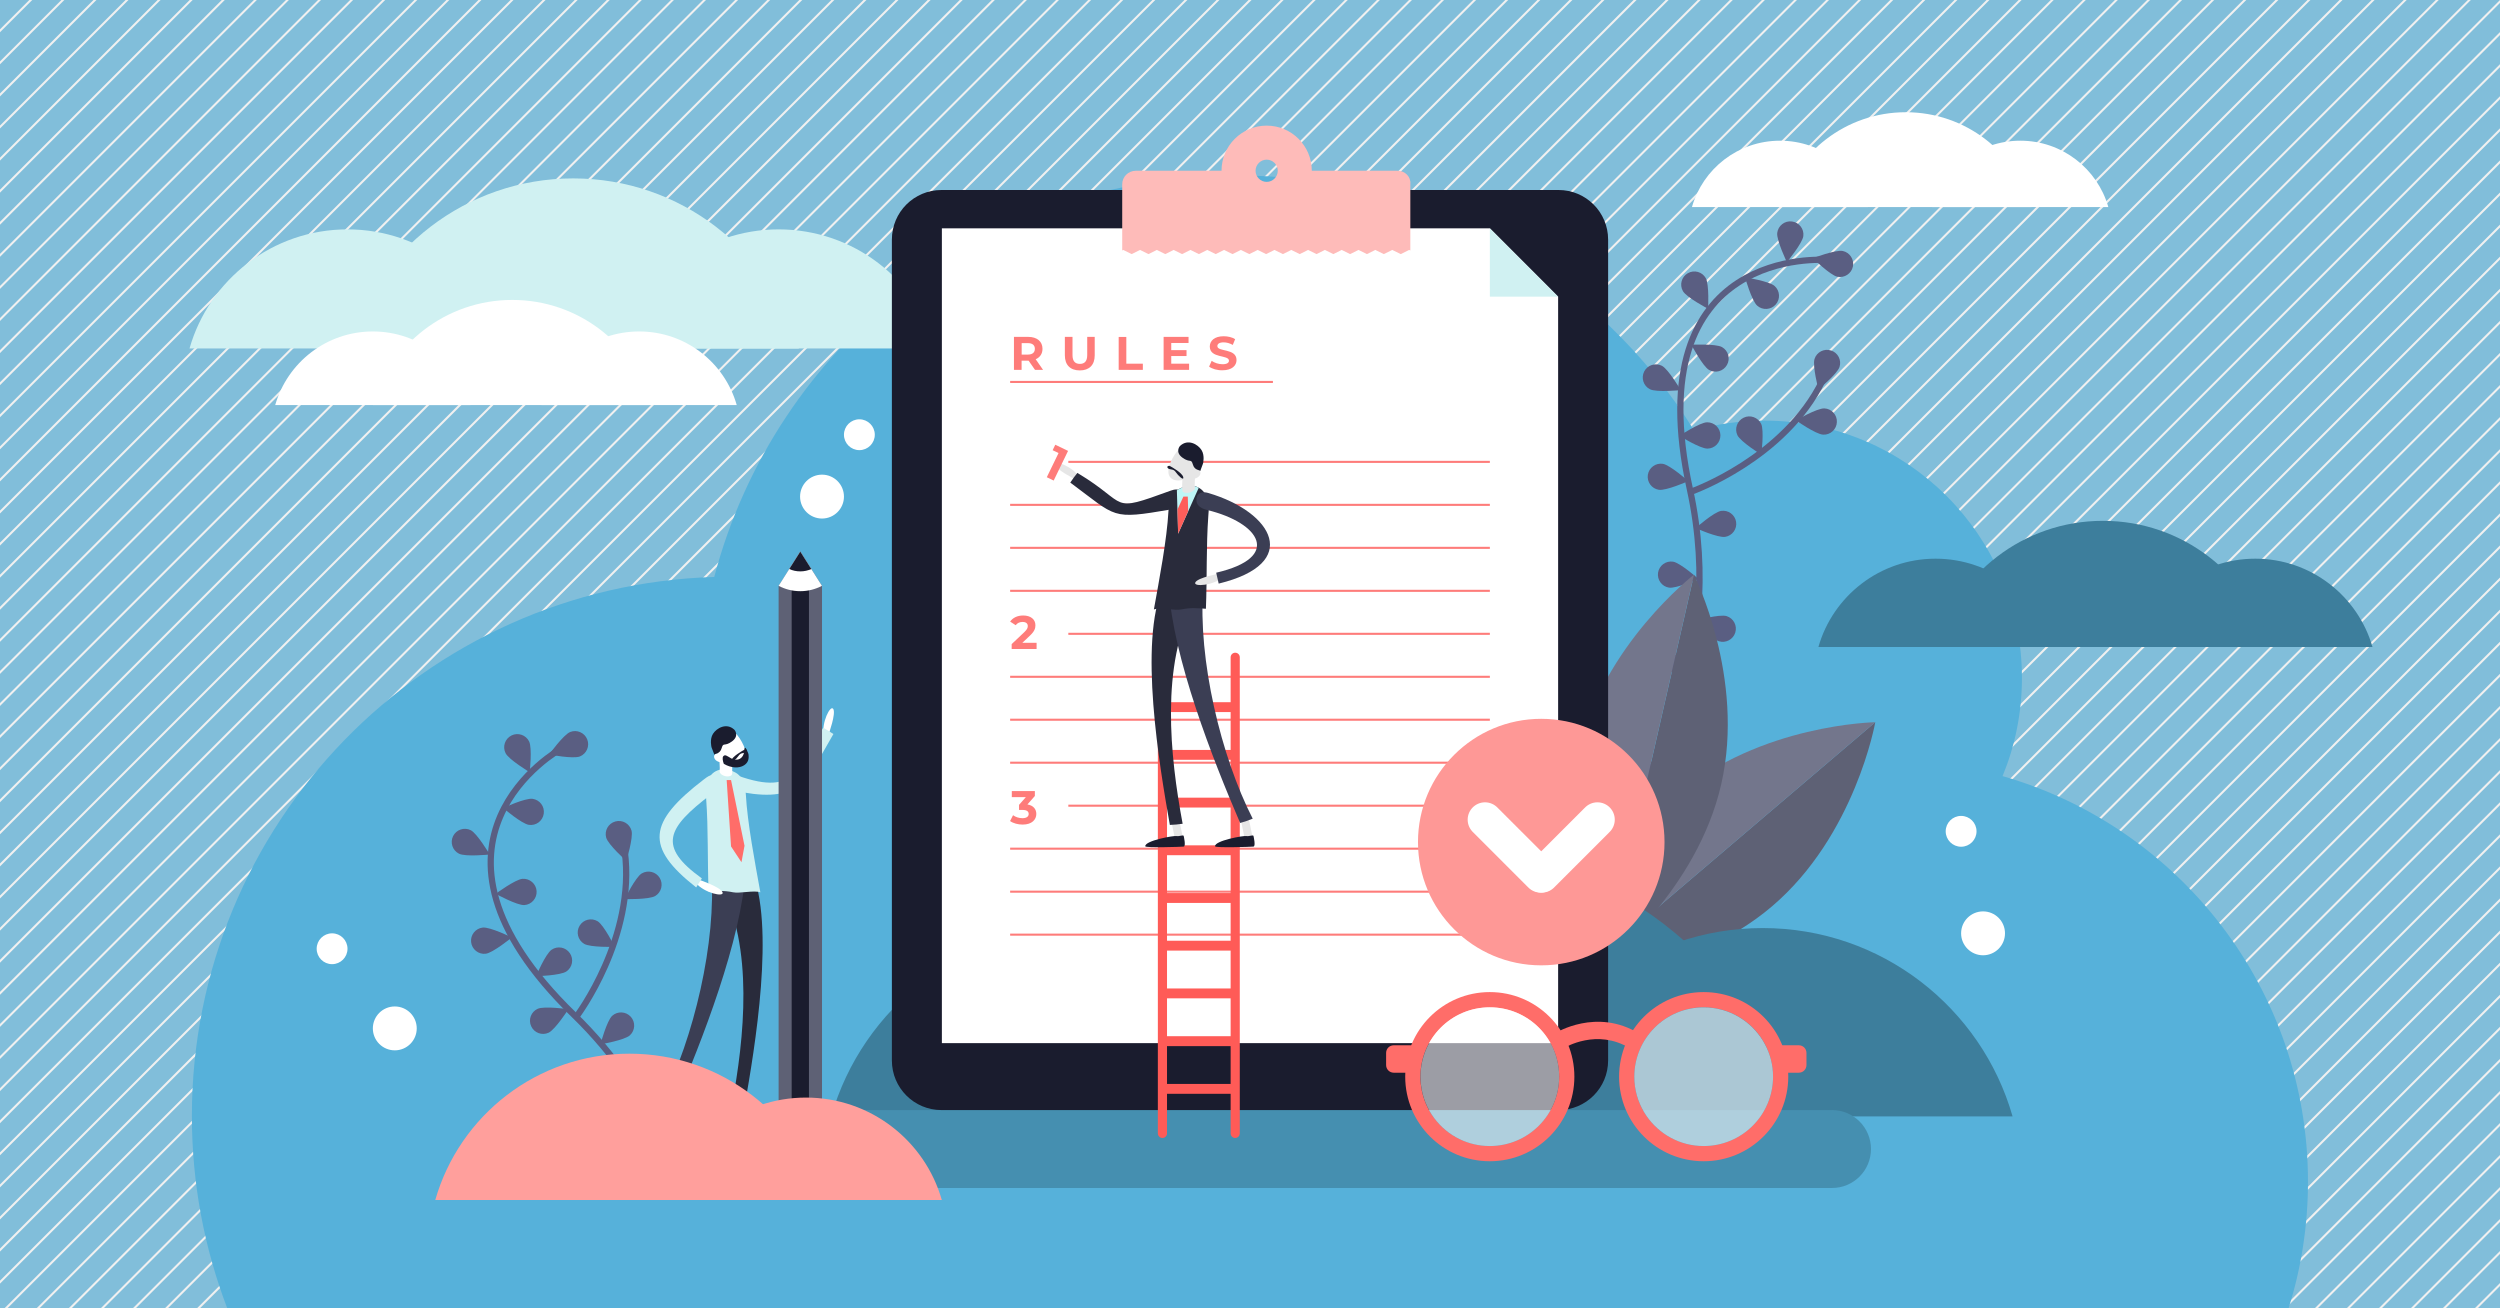 <?xml version="1.0" encoding="utf-8"?>
<!-- Generator: Adobe Illustrator 26.0.3, SVG Export Plug-In . SVG Version: 6.00 Build 0)  -->
<svg version="1.1" id="Layer_1" xmlns="http://www.w3.org/2000/svg" xmlns:xlink="http://www.w3.org/1999/xlink" x="0px" y="0px"
	 viewBox="0 0 3600 1884" style="enable-background:new 0 0 3600 1884;" xml:space="preserve">
<style type="text/css">
	.st0{fill:#81BEDA;}
	.st1{clip-path:url(#SVGID_00000106842768239546401990000008233798558899461547_);}
	.st2{fill:none;stroke:#F0F0F0;stroke-width:3;stroke-miterlimit:10;}
	.st3{fill:#56B1DA;}
	.st4{fill:none;stroke:#5A5E82;stroke-width:9;stroke-miterlimit:10;}
	.st5{fill:#5A5E82;}
	.st6{fill:#3D7E9C;}
	.st7{fill:#5E6175;}
	.st8{fill:#73768C;}
	.st9{fill:#458FB0;}
	.st10{fill:#FFFFFF;}
	.st11{fill:#1A1C2E;}
	.st12{fill:#292B3B;}
	.st13{fill:#3B3E54;}
	.st14{fill:#D0F1F2;}
	.st15{fill:#FF6D69;}
	.st16{fill:#FE7C7A;}
	.st17{fill:none;stroke:#FE7C7A;stroke-width:3;stroke-miterlimit:10;}
	.st18{fill:#FEBBB9;}
	.st19{fill:#FE9896;}
	.st20{fill:none;stroke:#FFFFFF;stroke-width:49.939;stroke-linecap:round;stroke-linejoin:round;stroke-miterlimit:10;}
	.st21{fill:#FF5B57;}
	.st22{fill:#E6E6E6;}
	.st23{fill:#BEF6F7;}
	.st24{fill:#FE5E5A;}
	.st25{fill:#FF9F9C;}
	.st26{opacity:0.57;fill:#FFFFFF;}
</style>
<g>
	<rect x="0" class="st0" width="3600" height="1884"/>
	<g>
		<defs>
			<rect id="SVGID_1_" width="3600" height="1884"/>
		</defs>
		<clipPath id="SVGID_00000178917847976028219900000003242217926905072515_">
			<use xlink:href="#SVGID_1_"  style="overflow:visible;"/>
		</clipPath>
		<g style="clip-path:url(#SVGID_00000178917847976028219900000003242217926905072515_);">
			<line class="st2" x1="1973.9" y1="-1929.6" x2="-1000.3" y2="1044.6"/>
			<line class="st2" x1="1997" y1="-1906.5" x2="-977.2" y2="1067.7"/>
			<line class="st2" x1="2020.1" y1="-1883.4" x2="-954.1" y2="1090.8"/>
			<line class="st2" x1="2043.2" y1="-1860.3" x2="-931" y2="1113.9"/>
			<line class="st2" x1="2066.3" y1="-1837.2" x2="-907.9" y2="1137"/>
			<line class="st2" x1="2089.4" y1="-1814.1" x2="-884.8" y2="1160.1"/>
			<line class="st2" x1="2112.5" y1="-1791" x2="-861.7" y2="1183.2"/>
			<line class="st2" x1="2135.6" y1="-1767.9" x2="-838.6" y2="1206.3"/>
			<line class="st2" x1="2158.7" y1="-1744.8" x2="-815.5" y2="1229.4"/>
			<line class="st2" x1="2181.8" y1="-1721.7" x2="-792.4" y2="1252.5"/>
			<line class="st2" x1="2204.9" y1="-1698.6" x2="-769.3" y2="1275.6"/>
			<line class="st2" x1="2228" y1="-1675.5" x2="-746.2" y2="1298.7"/>
			<line class="st2" x1="2251.1" y1="-1652.4" x2="-723.1" y2="1321.8"/>
			<line class="st2" x1="2274.2" y1="-1629.3" x2="-700" y2="1344.9"/>
			<line class="st2" x1="2297.3" y1="-1606.2" x2="-676.9" y2="1368"/>
			<line class="st2" x1="2320.4" y1="-1583.1" x2="-653.8" y2="1391.1"/>
			<line class="st2" x1="2343.5" y1="-1560" x2="-630.7" y2="1414.2"/>
			<line class="st2" x1="2366.6" y1="-1536.9" x2="-607.6" y2="1437.3"/>
			<line class="st2" x1="2389.7" y1="-1513.8" x2="-584.5" y2="1460.4"/>
			<line class="st2" x1="2412.8" y1="-1490.7" x2="-561.4" y2="1483.5"/>
			<line class="st2" x1="2435.9" y1="-1467.6" x2="-538.3" y2="1506.6"/>
			<line class="st2" x1="2459" y1="-1444.5" x2="-515.2" y2="1529.7"/>
			<line class="st2" x1="2482.1" y1="-1421.4" x2="-492.1" y2="1552.8"/>
			<line class="st2" x1="2505.2" y1="-1398.3" x2="-469" y2="1575.9"/>
			<line class="st2" x1="2528.3" y1="-1375.2" x2="-445.9" y2="1599"/>
			<line class="st2" x1="2551.4" y1="-1352.1" x2="-422.8" y2="1622.1"/>
			<line class="st2" x1="2574.5" y1="-1329" x2="-399.7" y2="1645.2"/>
			<line class="st2" x1="2597.6" y1="-1305.9" x2="-376.6" y2="1668.3"/>
			<line class="st2" x1="2620.7" y1="-1282.8" x2="-353.4" y2="1691.4"/>
			<line class="st2" x1="2643.8" y1="-1259.6" x2="-330.3" y2="1714.5"/>
			<line class="st2" x1="2666.9" y1="-1236.5" x2="-307.2" y2="1737.6"/>
			<line class="st2" x1="2690" y1="-1213.4" x2="-284.1" y2="1760.7"/>
			<line class="st2" x1="2713.1" y1="-1190.3" x2="-261" y2="1783.8"/>
			<line class="st2" x1="2736.3" y1="-1167.2" x2="-237.9" y2="1807"/>
			<line class="st2" x1="2759.4" y1="-1144.1" x2="-214.8" y2="1830.1"/>
			<line class="st2" x1="2782.5" y1="-1121" x2="-191.7" y2="1853.2"/>
			<line class="st2" x1="2805.6" y1="-1097.9" x2="-168.6" y2="1876.3"/>
			<line class="st2" x1="2828.7" y1="-1074.8" x2="-145.5" y2="1899.4"/>
			<line class="st2" x1="2851.8" y1="-1051.7" x2="-122.4" y2="1922.5"/>
			<line class="st2" x1="2874.9" y1="-1028.6" x2="-99.3" y2="1945.6"/>
			<line class="st2" x1="2898" y1="-1005.5" x2="-76.2" y2="1968.7"/>
			<line class="st2" x1="2921.1" y1="-982.4" x2="-53.1" y2="1991.8"/>
			<line class="st2" x1="2944.2" y1="-959.3" x2="-30" y2="2014.9"/>
			<line class="st2" x1="2967.3" y1="-936.2" x2="-6.9" y2="2038"/>
			<line class="st2" x1="2990.4" y1="-913.1" x2="16.2" y2="2061.1"/>
			<line class="st2" x1="3013.5" y1="-890" x2="39.3" y2="2084.2"/>
			<line class="st2" x1="3036.6" y1="-866.9" x2="62.4" y2="2107.3"/>
			<line class="st2" x1="3059.7" y1="-843.8" x2="85.5" y2="2130.4"/>
			<line class="st2" x1="3082.8" y1="-820.7" x2="108.6" y2="2153.5"/>
			<line class="st2" x1="3105.9" y1="-797.6" x2="131.7" y2="2176.6"/>
			<line class="st2" x1="3129" y1="-774.5" x2="154.8" y2="2199.7"/>
			<line class="st2" x1="3152.1" y1="-751.4" x2="177.9" y2="2222.8"/>
			<line class="st2" x1="3175.2" y1="-728.3" x2="201" y2="2245.9"/>
			<line class="st2" x1="3198.3" y1="-705.2" x2="224.1" y2="2269"/>
			<line class="st2" x1="3221.4" y1="-682.1" x2="247.2" y2="2292.1"/>
			<line class="st2" x1="3244.5" y1="-659" x2="270.3" y2="2315.2"/>
			<line class="st2" x1="3267.6" y1="-635.9" x2="293.4" y2="2338.3"/>
			<line class="st2" x1="3290.7" y1="-612.8" x2="316.5" y2="2361.4"/>
			<line class="st2" x1="3313.8" y1="-589.7" x2="339.6" y2="2384.5"/>
			<line class="st2" x1="3336.9" y1="-566.6" x2="362.7" y2="2407.6"/>
			<line class="st2" x1="3360" y1="-543.5" x2="385.8" y2="2430.7"/>
			<line class="st2" x1="3383.1" y1="-520.4" x2="408.9" y2="2453.8"/>
			<line class="st2" x1="3406.2" y1="-497.2" x2="432.1" y2="2476.9"/>
			<line class="st2" x1="3429.3" y1="-474.1" x2="455.2" y2="2500"/>
			<line class="st2" x1="3452.4" y1="-451" x2="478.3" y2="2523.1"/>
			<line class="st2" x1="3475.5" y1="-427.9" x2="501.4" y2="2546.2"/>
			<line class="st2" x1="3498.7" y1="-404.8" x2="524.5" y2="2569.4"/>
			<line class="st2" x1="3521.8" y1="-381.7" x2="547.6" y2="2592.5"/>
			<line class="st2" x1="3544.9" y1="-358.6" x2="570.7" y2="2615.6"/>
			<line class="st2" x1="3568" y1="-335.5" x2="593.8" y2="2638.7"/>
			<line class="st2" x1="3591.1" y1="-312.4" x2="616.9" y2="2661.8"/>
			<line class="st2" x1="3614.2" y1="-289.3" x2="640" y2="2684.9"/>
			<line class="st2" x1="3637.3" y1="-266.2" x2="663.1" y2="2708"/>
			<line class="st2" x1="3660.4" y1="-243.1" x2="686.2" y2="2731.1"/>
			<line class="st2" x1="3683.5" y1="-220" x2="709.3" y2="2754.2"/>
			<line class="st2" x1="3706.6" y1="-196.9" x2="732.4" y2="2777.3"/>
			<line class="st2" x1="3729.7" y1="-173.8" x2="755.5" y2="2800.4"/>
			<line class="st2" x1="3752.8" y1="-150.7" x2="778.6" y2="2823.5"/>
			<line class="st2" x1="3775.9" y1="-127.6" x2="801.7" y2="2846.6"/>
			<line class="st2" x1="3799" y1="-104.5" x2="824.8" y2="2869.7"/>
			<line class="st2" x1="3822.1" y1="-81.4" x2="847.9" y2="2892.8"/>
			<line class="st2" x1="3845.2" y1="-58.3" x2="871" y2="2915.9"/>
			<line class="st2" x1="3868.3" y1="-35.2" x2="894.1" y2="2939"/>
			<line class="st2" x1="3891.4" y1="-12.1" x2="917.2" y2="2962.1"/>
			<line class="st2" x1="3914.5" y1="11" x2="940.3" y2="2985.2"/>
			<line class="st2" x1="3937.6" y1="34.1" x2="963.4" y2="3008.3"/>
			<line class="st2" x1="3960.7" y1="57.2" x2="986.5" y2="3031.4"/>
			<line class="st2" x1="3983.8" y1="80.3" x2="1009.6" y2="3054.5"/>
			<line class="st2" x1="4006.9" y1="103.4" x2="1032.7" y2="3077.6"/>
			<line class="st2" x1="4030" y1="126.5" x2="1055.8" y2="3100.7"/>
			<line class="st2" x1="4053.1" y1="149.6" x2="1078.9" y2="3123.8"/>
			<line class="st2" x1="4076.2" y1="172.7" x2="1102" y2="3146.9"/>
			<line class="st2" x1="4099.3" y1="195.8" x2="1125.1" y2="3170"/>
			<line class="st2" x1="4122.4" y1="218.9" x2="1148.2" y2="3193.1"/>
			<line class="st2" x1="4145.5" y1="242" x2="1171.3" y2="3216.2"/>
			<line class="st2" x1="4168.6" y1="265.1" x2="1194.5" y2="3239.3"/>
			<line class="st2" x1="4191.7" y1="288.3" x2="1217.6" y2="3262.4"/>
			<line class="st2" x1="4214.8" y1="311.4" x2="1240.7" y2="3285.5"/>
			<line class="st2" x1="4237.9" y1="334.5" x2="1263.8" y2="3308.6"/>
			<line class="st2" x1="4261.1" y1="357.6" x2="1286.9" y2="3331.7"/>
			<line class="st2" x1="4284.2" y1="380.7" x2="1310" y2="3354.9"/>
			<line class="st2" x1="4307.3" y1="403.8" x2="1333.1" y2="3378"/>
			<line class="st2" x1="4330.4" y1="426.9" x2="1356.2" y2="3401.1"/>
			<line class="st2" x1="4353.5" y1="450" x2="1379.3" y2="3424.2"/>
			<line class="st2" x1="4376.6" y1="473.1" x2="1402.4" y2="3447.3"/>
			<line class="st2" x1="4399.7" y1="496.2" x2="1425.5" y2="3470.4"/>
			<line class="st2" x1="4422.8" y1="519.3" x2="1448.6" y2="3493.5"/>
			<line class="st2" x1="4445.9" y1="542.4" x2="1471.7" y2="3516.6"/>
			<line class="st2" x1="4469" y1="565.5" x2="1494.8" y2="3539.7"/>
			<line class="st2" x1="4492.1" y1="588.6" x2="1517.9" y2="3562.8"/>
			<line class="st2" x1="4515.2" y1="611.7" x2="1541" y2="3585.9"/>
			<line class="st2" x1="4538.3" y1="634.8" x2="1564.1" y2="3609"/>
			<line class="st2" x1="4561.4" y1="657.9" x2="1587.2" y2="3632.1"/>
			<line class="st2" x1="4574.3" y1="691" x2="1600.1" y2="3665.2"/>
			<line class="st2" x1="4587.3" y1="724.2" x2="1613.1" y2="3698.4"/>
			<line class="st2" x1="4600.2" y1="757.3" x2="1626" y2="3731.5"/>
			<line class="st2" x1="4613.1" y1="790.4" x2="1639" y2="3764.6"/>
			<line class="st2" x1="4626.1" y1="823.6" x2="1651.9" y2="3797.8"/>
		</g>
	</g>
	<path class="st3" d="M3295.6,1884c18.1-57.6,27.9-118.9,27.9-182.4c0-277.3-185.8-511.2-439.8-584c18-43.6,27.9-91.3,27.9-141.3
		c0-204.7-165.9-370.6-370.6-370.6c-35.2,0-69.2,4.9-101.5,14.1c-137-220.4-381.3-367.2-660-367.2c-360.3,0-663.3,245.4-751,578.2
		c-417.6,12.9-752.2,355.4-752.2,776.1c0,97.7,18.1,191.1,51,277.2H3295.6z"/>
	<g>
		<path class="st4" d="M2360.6,1135.2c0,0,128.3-177.3,72.8-430.9c-77-352,195.9-329.9,195.9-329.9"/>
		<path class="st5" d="M2653.5,361.4c10.2,2.1,16.8,12.2,14.7,22.4c-2.1,10.2-12.2,16.8-22.4,14.7s-35.4-26.7-35.4-26.7
			S2643.3,359.3,2653.5,361.4z"/>
		<path class="st5" d="M2555.4,411.8c7.8,6.9,8.6,18.9,1.6,26.7c-6.9,7.8-18.9,8.6-26.7,1.6c-7.8-6.9-17.5-40.8-17.5-40.8
			S2547.5,404.8,2555.4,411.8z"/>
		<path class="st5" d="M2423.4,419.2c-5.2-9.1-2-20.7,7.1-25.8c9.1-5.2,20.7-2,25.8,7.1c5.2,9.1,3.4,44.2,3.4,44.2
			S2428.5,428.3,2423.4,419.2z"/>
		<path class="st5" d="M2559.2,335.4c1.3-10.4,10.7-17.8,21.1-16.5c10.4,1.3,17.8,10.7,16.5,21.1c-1.3,10.4-23.7,37.5-23.7,37.5
			S2557.9,345.8,2559.2,335.4z"/>
		<path class="st5" d="M2375.9,560.5c-9.3-4.7-13-16.1-8.3-25.5c4.7-9.3,16.1-13,25.5-8.3c9.3,4.7,27.2,35.1,27.2,35.1
			S2385.3,565.3,2375.9,560.5z"/>
		<path class="st5" d="M2388.7,705.3c-10.3-1.6-17.4-11.3-15.8-21.6c1.6-10.3,11.3-17.4,21.6-15.8c10.3,1.6,36.7,24.9,36.7,24.9
			S2399.1,707,2388.7,705.3z"/>
		<path class="st5" d="M2403.4,846.2c-10.3-1.6-17.4-11.3-15.8-21.6s11.3-17.4,21.6-15.8c10.3,1.6,36.7,24.9,36.7,24.9
			S2413.7,847.8,2403.4,846.2z"/>
		<path class="st5" d="M2390,970.9c-10.3-1.6-17.4-11.3-15.8-21.6c1.6-10.3,11.3-17.4,21.6-15.8c10.3,1.6,36.7,24.9,36.7,24.9
			S2400.4,972.5,2390,970.9z"/>
		<path class="st5" d="M2479.7,499.8c9.1,5.2,12.3,16.7,7.1,25.8s-16.7,12.3-25.8,7.1c-9.1-5.2-25.5-36.3-25.5-36.3
			S2470.6,494.7,2479.7,499.8z"/>
		<path class="st5" d="M2458.2,608.1c10.5-0.1,19.1,8.2,19.2,18.7c0.1,10.5-8.2,19.1-18.7,19.2c-10.5,0.1-40.4-18.4-40.4-18.4
			S2447.8,608.2,2458.2,608.1z"/>
		<path class="st5" d="M2478.4,735.7c10.3-1.6,20,5.5,21.6,15.8c1.6,10.3-5.5,20-15.8,21.6c-10.3,1.6-42.5-12.6-42.5-12.6
			S2468.1,737.2,2478.4,735.7z"/>
		<path class="st5" d="M2486.3,887.2c10,3.1,15.6,13.7,12.5,23.7c-3.1,10-13.7,15.6-23.7,12.5c-10-3.1-32.7-30-32.7-30
			S2476.3,884.1,2486.3,887.2z"/>
		<path class="st5" d="M2456.8,1018.5c10,3.1,15.6,13.7,12.5,23.7c-3.1,10-13.7,15.6-23.7,12.5s-32.7-30-32.7-30
			S2446.8,1015.4,2456.8,1018.5z"/>
		<g>
			<path class="st5" d="M2612.9,516.9c3.2-10,13.9-15.4,23.8-12.2c10,3.2,15.4,13.9,12.2,23.8s-30.4,32.3-30.4,32.3
				S2609.7,526.8,2612.9,516.9z"/>
			<path class="st5" d="M2501.9,626.8c-4.5-9.4-0.5-20.7,8.9-25.3s20.7-0.5,25.3,8.9c4.5,9.4,0.2,44.4,0.2,44.4
				S2506.5,636.2,2501.9,626.8z"/>
			<path class="st5" d="M2627,588.1c10.5,0.4,18.6,9.3,18.1,19.7c-0.4,10.5-9.3,18.6-19.7,18.1c-10.5-0.4-39.3-20.6-39.3-20.6
				S2616.6,587.7,2627,588.1z"/>
			<path class="st4" d="M2436.1,707.7c0,0,133.7-47.4,188.4-159.9"/>
		</g>
	</g>
	<g>
		<path class="st4" d="M952.4,1639c-26.3-57.4-66-119.4-125.8-177.5c-258.5-251-18.8-383.2-18.8-383.2"/>
		<path class="st5" d="M821,1054.1c9.7-3.9,20.7,0.9,24.6,10.6c3.9,9.7-0.9,20.7-10.6,24.6c-9.7,3.9-44.3-2.8-44.3-2.8
			S811.3,1058,821,1054.1z"/>
		<path class="st5" d="M766.9,1150.3c10.4,1.5,17.6,11,16.1,21.4s-11,17.6-21.4,16.1s-37.1-24.3-37.1-24.3
			S756.6,1148.8,766.9,1150.3z"/>
		<path class="st5" d="M660.9,1229.3c-9.3-4.7-13.1-16.1-8.4-25.4c4.7-9.3,16.1-13.1,25.4-8.4c9.3,4.7,27.3,35,27.3,35
			S670.3,1234.1,660.9,1229.3z"/>
		<path class="st5" d="M728,1084.5c-4.7-9.4-0.8-20.7,8.5-25.4c9.4-4.7,20.7-0.8,25.4,8.5c4.7,9.4,0.9,44.4,0.9,44.4
			S732.6,1093.9,728,1084.5z"/>
		<path class="st5" d="M699.4,1373.4c-10.4,1.2-19.8-6.3-21-16.7s6.3-19.8,16.7-21c10.4-1.2,42,14.2,42,14.2
			S709.8,1372.2,699.4,1373.4z"/>
		<path class="st5" d="M790,1487.1c-9.5,4.4-20.8,0.2-25.1-9.3c-4.4-9.5-0.2-20.8,9.3-25.1c9.5-4.4,44.4,0.5,44.4,0.5
			S799.5,1482.7,790,1487.1z"/>
		<path class="st5" d="M752.5,1265.5c10.4-0.7,19.5,7.2,20.2,17.6c0.7,10.4-7.2,19.5-17.6,20.2c-10.4,0.7-41.3-16.2-41.3-16.2
			S742,1266.2,752.5,1265.5z"/>
		<path class="st5" d="M794.3,1367.6c8.6-5.9,20.4-3.7,26.3,5c5.9,8.6,3.7,20.4-5,26.3c-8.6,5.9-43.8,6.9-43.8,6.9
			S785.6,1373.5,794.3,1367.6z"/>
		<path class="st5" d="M881.5,1462.8c7.7-7,19.7-6.5,26.8,1.3c7,7.7,6.5,19.7-1.3,26.8c-7.7,7-42.4,13-42.4,13
			S873.8,1469.9,881.5,1462.8z"/>
		<g>
			<path class="st5" d="M872.9,1206.2c-2.8-10.1,3.1-20.5,13.2-23.3s20.5,3.1,23.3,13.2c2.8,10.1-7.5,43.7-7.5,43.7
				S875.7,1216.3,872.9,1206.2z"/>
			<path class="st5" d="M841.1,1359.1c-9-5.4-11.9-17-6.5-26c5.4-9,17-11.9,26-6.5c9,5.4,24.7,36.9,24.7,36.9
				S850,1364.5,841.1,1359.1z"/>
			<path class="st5" d="M924,1257.8c9-5.4,20.6-2.5,26,6.4c5.4,9,2.5,20.6-6.4,26s-44.1,4.5-44.1,4.5S915.1,1263.2,924,1257.8z"/>
			<path class="st4" d="M830.8,1462.9c0,0,85.3-113.4,68.8-237.3"/>
		</g>
	</g>
	<g>
		<path class="st6" d="M2787.2,804.5c-80.2,0-147.8,53.8-168.7,127.2H2956C2935,858.3,2867.4,804.5,2787.2,804.5z"/>
		<path class="st6" d="M3247.6,804.5c-80.2,0-147.8,53.8-168.7,127.2h337.5C3395.3,858.3,3327.7,804.5,3247.6,804.5z"/>
		<path class="st6" d="M3028.2,750c-114.5,0-211.1,76.8-241,181.7h482.1C3239.3,826.8,3142.8,750,3028.2,750z"/>
	</g>
	<g>
		<path class="st7" d="M2551.6,1305.2c-119.9,102.1-285.5,104.7-285.5,104.7l434.3-369.9C2700.4,1040,2671.6,1203.1,2551.6,1305.2z"
			/>
		<path class="st8" d="M2700.4,1040l-434.3,369.9c0,0,28.9-163.1,148.8-265.2S2700.4,1040,2700.4,1040z"/>
	</g>
	<g>
		<path class="st7" d="M2478.6,1129.2c-35.1,153.6-166.3,254.6-166.3,254.6l127.1-556.1C2439.3,827.6,2513.7,975.6,2478.6,1129.2z"
			/>
		<path class="st8" d="M2439.3,827.6l-127.1,556.1c0,0-74.3-148-39.2-301.6C2308.1,928.6,2439.3,827.6,2439.3,827.6z"/>
	</g>
	<g>
		<path class="st6" d="M1556.8,1336.4c-170.9,0-315.1,114.6-359.8,271.2h719.6C1871.9,1451,1727.7,1336.4,1556.8,1336.4z"/>
		<path class="st6" d="M2538.3,1336.4c-170.9,0-315.1,114.6-359.8,271.2h719.6C2853.4,1451,2709.2,1336.4,2538.3,1336.4z"/>
		<path class="st6" d="M2070.7,1220.2c-244.2,0-450.1,163.8-513.9,387.4h1027.8C2520.7,1384,2314.8,1220.2,2070.7,1220.2z"/>
	</g>
	<path class="st9" d="M2638.1,1710.7H961.9c-31,0-56.1-25.1-56.1-56.1v0c0-31,25.1-56.1,56.1-56.1h1676.2c31,0,56.1,25.1,56.1,56.1
		v0C2694.2,1685.6,2669.1,1710.7,2638.1,1710.7z"/>
	<g>
		<path class="st10" d="M2563.2,202.6c-60.3,0-111.1,40.4-126.8,95.6H2690C2674.3,243,2623.4,202.6,2563.2,202.6z"/>
		<path class="st10" d="M2909.2,202.6c-60.3,0-111.1,40.4-126.8,95.6H3036C3020.3,243,2969.4,202.6,2909.2,202.6z"/>
		<path class="st10" d="M2744.3,161.6c-86.1,0-158.7,57.7-181.2,136.6h362.3C2903,219.3,2830.4,161.6,2744.3,161.6z"/>
	</g>
	<circle class="st10" cx="1183.7" cy="715.1" r="31.6"/>
	<circle class="st10" cx="2855.6" cy="1344" r="31.6"/>
	<circle class="st10" cx="568.5" cy="1480.9" r="31.6"/>
	<circle class="st10" cx="1237.5" cy="626" r="22.2"/>
	<circle class="st10" cx="2824" cy="1197.1" r="22.2"/>
	<circle class="st10" cx="478.2" cy="1366.2" r="22.2"/>
	<g>
		<g>
			<path class="st10" d="M959.5,1616.9c-0.4,0-0.8,0-1.2-0.1c-3.1-0.6-5.1-3.7-4.5-6.8l8.2-40.4c0.6-3.1,3.7-5.1,6.8-4.5
				c3.1,0.6,5.1,3.7,4.5,6.8l-8.2,40.4C964.5,1615,962.1,1616.9,959.5,1616.9z"/>
		</g>
		<path class="st11" d="M952.3,1609.3c0,0-3.6,14.8,0,15.2c3.6,0.4,54.7,2,55-0.4c1-8.1-40.8-15.6-44.9-14.8
			C958.3,1610.1,952.7,1607.1,952.3,1609.3z"/>
		<g>
			<path class="st10" d="M1059.5,1616.9c-0.4,0-0.8,0-1.2-0.1c-3.1-0.6-5.1-3.7-4.5-6.8l8.2-40.4c0.6-3.1,3.7-5.1,6.8-4.5
				c3.1,0.6,5.1,3.7,4.5,6.8l-8.2,40.4C1064.5,1615,1062.1,1616.9,1059.5,1616.9z"/>
		</g>
		<g>
			<path class="st12" d="M1072.1,1593.4c-6.1-0.2-12.2-0.8-18.3-1.7c18.2-97.2,31.9-227.7-16.7-318.5c14.8-7.2,29.6-14.3,44.5-21.3
				C1117.1,1331,1086.9,1509.8,1072.1,1593.4z"/>
		</g>
		<g>
			<path class="st13" d="M971.4,1590.6c-6.1-1.8-12.1-3.7-18-6.1c45.5-88.9,78.8-228.8,70.8-330.1c16.5-0.9,33.1-1.4,49.7-1.9
				C1067.7,1353.8,1010.8,1499.3,971.4,1590.6z"/>
		</g>
		<path class="st11" d="M1052.3,1609.3c0,0-3.6,14.8,0,15.2c3.6,0.4,54.7,2,55-0.4c1-8.1-40.8-15.6-44.9-14.8
			C1058.3,1610.1,1052.7,1607.1,1052.3,1609.3z"/>
		<g>
			<path class="st14" d="M1094.9,1284.9c-9.7-3.2-29.7,2-39.3,0c-14.2-2.9-21.2-1.8-35.2-1c-1.8-44-0.3-90-3.5-133.2
				c-0.7-9.1-1.2-14.5,0.5-21.3c2.3-9.2,7-15.5,13.2-18.8c7.6-4.1,17.3-3.8,27.1,1.2c1.4,0.6,2.8,1.5,4.3,2.6
				c5.8,4.4,11.2,13.1,12,29.5C1076.2,1184.7,1087.2,1242.4,1094.9,1284.9z"/>
		</g>
		<path class="st10" d="M1008.5,1267.5c0,0,29.4,10.1,32,17.5c2.6,7.4-26.4,0.9-38.5-13.5L1008.5,1267.5z"/>
		<g>
			<path class="st14" d="M1010.7,1264.9c-2.7,4.4-5.6,8.8-8.2,13c-74.2-58.4-69.6-93.6,10.9-155.4c12.3-9.5,12.9-7.2,18.8,2.1
				c2.2-0.7,2.2-0.8,0,0c6,9.3,1.3,12-8.4,19.4C960.3,1192.5,946.5,1218.7,1010.7,1264.9z"/>
		</g>
		<path class="st10" d="M1193.4,1056.8c0,0,10.6-29.2,6.5-35.9c-4.1-6.7-17.3,20-13.8,38.4L1193.4,1056.8z"/>
		<g>
			<path class="st14" d="M1200.1,1057c-4.6-3.3-9.6-6-14.7-9.1c-36.7,58.5-37.3,102.6-132.5,65.5c-14.6-5.7-15.5-2.5-16.9,8.8
				c-2.3,0.4-2.4,0.3,0,0c-1.4,11.3,1.6,12.1,16.3,15.3C1148.2,1158.6,1157.5,1131.5,1200.1,1057z"/>
		</g>
		<path class="st10" d="M1032.8,1083.9c9.5,14.6,27.3,19.8,36.2,14c8.9-5.8,5.5-20.4-4-34.9c-9.5-14.6-21.5-17.3-30.4-11.5
			C1025.7,1057.3,1023.3,1069.4,1032.8,1083.9z"/>
		<path class="st10" d="M1029.5,1093.2c2.2,3.4,8.4,5.5,10.8,3.9c2.5-1.6,1.3-4.7-0.9-8.1c-2.2-3.4-6.3-5.3-8.7-3.7
			C1028.2,1087,1027.3,1089.8,1029.5,1093.2z"/>
		<path class="st10" d="M1034.9,1081.5l18.1-1.8c0.2,2.5,2.1,26.1,1.2,35.1c-0.7,2.7-5.2,4-10.1,2.8c-4.4-1.1-7.6-3.8-7.7-6.3l0,0
			C1036.9,1106,1035.7,1090.2,1034.9,1081.5z"/>
		<path class="st11" d="M1041.6,1088.9c2.7-2.9,5.2-0.3,11.6,3.3c6.4,3.6,17.9,2.7,18.7-12.4c0.5-9.6,5.9,6.1,5.9,6.1
			c1.1,7.9-1,12.6-6.3,16.1c-7.3,4.7-18.9,4.1-29.2-2.1C1040.8,1096.1,1039.8,1090.9,1041.6,1088.9z"/>
		<path class="st11" d="M1072.5,1079.3c0,0-0.2,0.1-0.6,0.3c-3.2,1.7-17.5,9.8-19,15.7c-1.6,6.7,7.7-2.6,10.6-6.9s6.3-3.7,9.3-4.6
			S1077.3,1079.1,1072.5,1079.3z"/>
		<path class="st11" d="M1024.6,1076.1c0,0-3-11.3,2.1-19.4c5.1-8.1,19.5-16.7,31-5.7c0,0,7.4,8.5-3.6,16.6
			c-11,8.1-12.4,0.7-14.9,9.7c-2.6,9-10.2,7.6-10.5,9.5L1024.6,1076.1z"/>
		<polygon class="st15" points="1072.1,1217.9 1067.7,1241.6 1052.7,1218.9 1046.4,1123.3 1052.7,1123.3 		"/>
	</g>
	<g>
		<path class="st14" d="M500.4,330.3c-108.1,0-199.3,72.5-227.5,171.5H728C699.7,402.8,608.5,330.3,500.4,330.3z"/>
		<path class="st14" d="M1121.2,330.3c-108.1,0-199.3,72.5-227.5,171.5h455.1C1320.4,402.8,1229.3,330.3,1121.2,330.3z"/>
		<path class="st14" d="M825.4,256.9c-154.4,0-284.6,103.6-325,245h650C1110.1,360.4,979.8,256.9,825.4,256.9z"/>
	</g>
	<g>
		<path class="st10" d="M536.9,477.3c-66.8,0-123.1,44.8-140.6,106h281.1C660,522.1,603.7,477.3,536.9,477.3z"/>
		<path class="st10" d="M920.4,477.3c-66.8,0-123.1,44.8-140.6,106h281.1C1043.5,522.1,987.2,477.3,920.4,477.3z"/>
		<path class="st10" d="M737.7,431.9c-95.4,0-175.8,64-200.8,151.4h401.5C913.5,495.8,833.1,431.9,737.7,431.9z"/>
	</g>
	<g>
		<path class="st11" d="M2244.3,1598.5h-888.6c-39.5,0-71.4-32-71.4-71.4V345c0-39.5,32-71.4,71.4-71.4h888.6
			c39.5,0,71.4,32,71.4,71.4v1182.1C2315.7,1566.6,2283.8,1598.5,2244.3,1598.5z"/>
		<g>
			<g>
				<polygon class="st10" points="2145.4,328.8 1356.3,328.8 1356.3,1502.1 2243.7,1502.1 2243.7,427.2 				"/>
				<polygon class="st14" points="2145.4,427.2 2243.7,427.2 2145.4,328.8 				"/>
			</g>
			<g>
				<path class="st16" d="M1490.4,532.6l-9.2-13.2h-0.5h-9.6v13.2h-11v-47.5h20.5c12.7,0,20.6,6.6,20.6,17.2c0,7.1-3.6,12.3-9.8,15
					l10.6,15.3H1490.4z M1480.1,494.1h-8.9v16.5h8.9c6.7,0,10.1-3.1,10.1-8.3C1490.2,497.2,1486.9,494.1,1480.1,494.1z"/>
				<path class="st16" d="M1533.4,511.7v-26.6h11v26.2c0,9,3.9,12.7,10.6,12.7c6.7,0,10.6-3.7,10.6-12.7v-26.2h10.8v26.6
					c0,14-8,21.7-21.5,21.7S1533.4,525.7,1533.4,511.7z"/>
				<path class="st16" d="M1610.9,485.2h11v38.5h23.8v8.9h-34.8V485.2z"/>
				<path class="st16" d="M1712.3,523.8v8.8h-36.7v-47.5h35.9v8.8h-24.9v10.3h22v8.5h-22v11H1712.3z"/>
				<path class="st16" d="M1741.1,527.9l3.7-8.3c4,2.9,10,4.9,15.7,4.9c6.5,0,9.2-2.2,9.2-5.1c0-8.9-27.6-2.8-27.6-20.4
					c0-8.1,6.5-14.8,20-14.8c6,0,12.1,1.4,16.5,4.2l-3.4,8.3c-4.4-2.5-8.9-3.7-13.2-3.7c-6.5,0-9,2.4-9,5.4
					c0,8.7,27.6,2.7,27.6,20.1c0,7.9-6.6,14.7-20.1,14.7C1752.9,533.4,1745.3,531.2,1741.1,527.9z"/>
			</g>
			<g>
				<path class="st16" d="M1492.7,925.7v8.9h-35.9v-7.1l18.3-17.3c4.2-4,4.9-6.4,4.9-8.7c0-3.7-2.6-5.9-7.6-5.9
					c-4.1,0-7.5,1.6-9.8,4.7l-8-5.2c3.7-5.4,10.3-8.8,18.8-8.8c10.6,0,17.6,5.4,17.6,14c0,4.6-1.3,8.8-7.9,15l-10.9,10.3H1492.7z"/>
			</g>
			<g>
				<path class="st16" d="M1492.3,1172.1c0,8-6.2,15.3-19.7,15.3c-6.6,0-13.5-1.8-18.1-5.1l4.3-8.4c3.6,2.7,8.6,4.3,13.6,4.3
					c5.5,0,8.9-2.2,8.9-6.1c0-3.6-2.6-5.8-8.9-5.8h-5v-7.3l9.8-11.1h-20.2v-8.8h33.2v7.1l-10.7,12.2
					C1487.9,1159.8,1492.3,1165.1,1492.3,1172.1z"/>
			</g>
			<line class="st17" x1="1454.6" y1="550" x2="1833" y2="550"/>
			<line class="st17" x1="2145.4" y1="665.1" x2="1538.4" y2="665.1"/>
			<line class="st17" x1="2145.4" y1="727" x2="1454.6" y2="727"/>
			<line class="st17" x1="2145.4" y1="788.9" x2="1454.6" y2="788.9"/>
			<line class="st17" x1="2145.4" y1="850.8" x2="1454.6" y2="850.8"/>
			<line class="st17" x1="2145.4" y1="912.7" x2="1538.4" y2="912.7"/>
			<line class="st17" x1="2145.4" y1="974.6" x2="1454.6" y2="974.6"/>
			<line class="st17" x1="2145.4" y1="1036.4" x2="1454.6" y2="1036.4"/>
			<line class="st17" x1="2145.4" y1="1098.3" x2="1454.6" y2="1098.3"/>
			<line class="st17" x1="2145.4" y1="1160.2" x2="1538.4" y2="1160.2"/>
			<line class="st17" x1="2145.4" y1="1222.1" x2="1454.6" y2="1222.1"/>
			<line class="st17" x1="2145.4" y1="1284" x2="1454.6" y2="1284"/>
			<line class="st17" x1="2145.4" y1="1345.9" x2="1454.6" y2="1345.9"/>
		</g>
		<path class="st18" d="M2012.5,245.9H1889c0-35.9-29.1-65-65-65s-65,29.1-65,65h-123.5c-10.8,0-19.5,8.7-19.5,19.5v95.3l1.5-0.8
			l12.1,6l12.1-6l12.1,6l12.1-6l12.1,6l12.1-6l12.1,6l12.1-6l12.1,6l12.1-6l12.1,6l12.1-6l12.1,6l12.1-6l12.1,6l12.1-6l12.1,6
			l12.1-6l12.1,6l12.1-6l12.1,6l12.1-6l12.1,6l12.1-6l12.1,6l12.1-6l12.1,6l12.1-6l12.1,6l12.1-6l12.2,6l12.2-6l12.2,6l12.1-6
			l1.7,0.8v-95.4C2032,254.6,2023.3,245.9,2012.5,245.9z M1824,261.9c-8.8,0-16-7.2-16-16c0-8.8,7.2-16,16-16s16,7.2,16,16
			C1840,254.7,1832.8,261.9,1824,261.9z"/>
	</g>
	<g>
		<circle class="st19" cx="2219.4" cy="1212.6" r="177.5"/>
		<g>
			<line class="st20" x1="2138.4" y1="1180.3" x2="2218.5" y2="1260.4"/>
			<line class="st20" x1="2300.3" y1="1180.3" x2="2220.2" y2="1260.4"/>
		</g>
	</g>
	<path class="st21" d="M1778.7,939.9c-3.6,0-6.6,3-6.6,6.6v64.7h-91.6v-64.7c0-3.6-3-6.6-6.6-6.6c-3.6,0-6.6,3-6.6,6.6v685.6
		c0,3.6,3,6.6,6.6,6.6c3.6,0,6.6-3,6.6-6.6v-57h91.6v57c0,3.6,3,6.6,6.6,6.6c3.6,0,6.6-3,6.6-6.6V946.5
		C1785.3,942.8,1782.4,939.9,1778.7,939.9z M1680.5,1286v-54.5h91.6v54.5H1680.5z M1772.1,1300.2v54.5h-91.6v-54.5H1772.1z
		 M1680.5,1217.3v-54.5h91.6v54.5H1680.5z M1680.5,1368.9h91.6v54.5h-91.6V1368.9z M1772.1,1148.6h-91.6v-54.5h91.6V1148.6z
		 M1680.5,1437.6h91.6v54.5h-91.6V1437.6z M1772.1,1025.4v54.5h-91.6v-54.5H1772.1z M1680.5,1560.9v-54.5h91.6v54.5H1680.5z"/>
	<g>
		<g>
			<path class="st22" d="M1797.8,1211.5c0.4,0,0.8,0,1.2-0.1c3.1-0.6,5.1-3.7,4.5-6.8l-8.3-40.7c-0.6-3.1-3.7-5.1-6.8-4.5
				c-3.1,0.6-5.1,3.7-4.5,6.8l8.3,40.7C1792.7,1209.6,1795.1,1211.5,1797.8,1211.5z"/>
		</g>
		<path class="st11" d="M1805,1203.8c0,0,3.6,14.8,0,15.3c-3.6,0.4-55,2-55.3-0.4c-1-8.1,41-15.7,45.1-14.8
			C1799,1204.7,1804.6,1201.7,1805,1203.8z"/>
		<path class="st22" d="M1547.2,689.6c0,0-26.6-13.3-28.2-20.6c-1.6-7.3,25.2,2.5,34.9,17.6L1547.2,689.6z"/>
		<g>
			<path class="st12" d="M1541.2,694.9c3.1-4.8,6.7-9.4,10.2-13.9c76.3,45.5,43.8,58.5,134.5,25.5c13.9-5,13.6,1.6,13.4,12.5
				c2.5-0.3,2.4-0.3,0,0c-0.1,10.9-0.3,12.4-13.6,14.7C1599.1,748.4,1609.2,745.3,1541.2,694.9z"/>
		</g>
		<g>
			<path class="st22" d="M1697.3,1211.5c0.4,0,0.8,0,1.2-0.1c3.1-0.6,5.1-3.7,4.5-6.8l-8.3-40.7c-0.6-3.1-3.7-5.1-6.8-4.5
				c-3.1,0.6-5.1,3.7-4.5,6.8l8.3,40.7C1692.2,1209.6,1694.6,1211.5,1697.3,1211.5z"/>
		</g>
		<g>
			<path class="st12" d="M1684.6,1187.9c6.2-0.2,12.3-0.8,18.4-1.7c-18.3-97.8-32.1-229,16.8-320.3c-14.8-7.3-29.8-14.4-44.7-21.5
				C1639.2,924,1669.7,1103.8,1684.6,1187.9z"/>
		</g>
		<g>
			<path class="st13" d="M1785.8,1185.1c6.1-1.8,12.2-3.7,18.1-6.2c-45.8-89.4-79.2-230.2-71.2-332c-16.6-0.9-33.3-1.4-49.9-1.9
				C1688.9,947,1746.2,1093.3,1785.8,1185.1z"/>
		</g>
		<path class="st11" d="M1704.5,1203.8c0,0,3.6,14.8,0,15.3c-3.6,0.4-55,2-55.3-0.4c-1-8.1,41-15.7,45.1-14.8
			C1698.4,1204.7,1704,1201.7,1704.5,1203.8z"/>
		<g>
			<path class="st12" d="M1661.6,877.6c9.7-3.3,29.8,2,39.5,0c14.3-2.9,21.3-1.8,35.4-1c1.8-44.3,0.3-90.6,3.5-134
				c0.7-9.1,1.2-14.6-0.5-21.4c-2.3-9.2-7.1-15.6-13.3-18.9c-7.6-4.2-17.4-3.8-27.2,1.2c-1.4,0.6-2.9,1.5-4.3,2.6
				c-5.8,4.5-11.2,13.2-12.1,29.6C1680.4,776.8,1669.3,834.9,1661.6,877.6z"/>
		</g>
		<path class="st22" d="M1755.7,825.9c0,0-30.7,5.8-34.4,12.7s26.2,4.8,40.3-7.8L1755.7,825.9z"/>
		<g>
			<path class="st13" d="M1751.3,824.7c1.1,5.3,2.3,10.5,3.6,15.7c119.8-29.1,78.5-102.8-14.6-130.4c-14.2-4.2-16.7,5.2-16.7,5.2
				s-6.1,14.2,14.7,19.2C1814.6,752.9,1846.3,802.7,1751.3,824.7z"/>
		</g>
		<path class="st23" d="M1694.7,706.1l0.8,27.7l1,34.8l14.5-32.3l15.2-33.9c-7.6-4.2-17.4-3.8-27.2,1.2
			C1697.6,704.1,1696.1,705,1694.7,706.1z"/>
		<path class="st22" d="M1724.1,675.5c-9.5,14.6-27.4,19.9-36.4,14.1s-5.5-20.5,4-35.1c9.5-14.6,21.6-17.4,30.6-11.5
			C1731.2,648.7,1733.6,660.9,1724.1,675.5z"/>
		<path class="st22" d="M1727.4,684.8c-2.2,3.4-8.4,5.6-10.9,4c-2.5-1.6-1.3-4.8,0.9-8.2c2.2-3.4,6.3-5.3,8.8-3.7
			C1728.6,678.5,1729.6,681.4,1727.4,684.8z"/>
		<path class="st22" d="M1722,673.1l-18.2-1.8c-0.2,2.5-2.2,26.3-1.2,35.3c0.7,2.8,5.2,4,10.2,2.8c4.4-1.1,7.7-3.8,7.8-6.3l0,0
			C1719.9,697.7,1721.1,681.8,1722,673.1z"/>
		<path class="st11" d="M1684.1,670.8c0,0,0.2,0.1,0.6,0.3c3.2,1.7,17.6,9.8,19.1,15.8c1.6,6.7-7.8-2.6-10.6-6.9
			c-2.8-4.3-6.3-3.7-9.4-4.6S1679.3,670.7,1684.1,670.8z"/>
		<path class="st11" d="M1732.3,667.6c0,0,3-11.4-2.1-19.5c-5.1-8.2-19.6-16.8-31.1-5.8c0,0-7.5,8.6,3.6,16.7s12.4,0.7,15,9.8
			s10.2,7.6,10.6,9.6L1732.3,667.6z"/>
		<polygon class="st24" points="1695.5,733.8 1696.5,768.6 1711,736.2 1710.4,715.1 1704.1,715.1 		"/>
		<g>
			<path class="st16" d="M1538,649.3l-20.7,42.7l-9.9-4.8l16.9-34.8l-8.5-4.1l3.8-7.9L1538,649.3z"/>
		</g>
	</g>
	<g>
		<polygon class="st7" points="1183.7,843.7 1183.7,1660 1121.2,1660 1121.2,843.7 1121.3,843.6 1152.5,794.2 1183.6,843.6 		"/>
		<polygon class="st11" points="1164.9,843.7 1164.9,1660 1140,1660 1140,843.7 1140,843.6 1152.4,794.2 1164.9,843.6 		"/>
		<path class="st10" d="M1183.6,843.6c-9.3,4.9-19.9,7.7-31.2,7.7s-21.8-2.8-31.2-7.7l15.3-24.2l15.9-25.1l15.9,25.1L1183.6,843.6z"
			/>
		<path class="st11" d="M1168.3,819.4c-4.9,2.2-10.2,3.4-15.9,3.4s-11-1.2-15.9-3.4l15.9-25.1L1168.3,819.4z"/>
	</g>
	<g>
		<path class="st25" d="M1160.6,1580.5c-93,0-171.4,62.3-195.7,147.5h391.3C1332,1642.8,1253.6,1580.5,1160.6,1580.5z"/>
		<path class="st25" d="M906.3,1517.3c-132.8,0-244.8,89.1-279.5,210.7h559C1151.1,1606.3,1039.1,1517.3,906.3,1517.3z"/>
	</g>
	<g>
		<g>
			<g>
				<path class="st15" d="M2145.3,1428.6c-67.3,0-121.8,54.5-121.8,121.8c0,67.3,54.5,121.8,121.8,121.8
					c67.3,0,121.8-54.5,121.8-121.8C2267.1,1483.1,2212.6,1428.6,2145.3,1428.6z M2145.3,1650.3c-55.1,0-99.9-44.7-99.9-99.9
					c0-55.1,44.7-99.9,99.9-99.9c55.1,0,99.9,44.7,99.9,99.9C2245.2,1605.5,2200.5,1650.3,2145.3,1650.3z"/>
				<path class="st26" d="M2245.2,1550.4c0,55.2-44.7,99.9-99.9,99.9c-15.5,0-30.1-3.5-43.2-9.8c-7.4-3.6-14.3-8-20.5-13.2
					c-6.1-5-11.5-10.8-16.2-17c-10.3-13.8-17.2-30.3-19.2-48.2c-0.4-3.8-0.7-7.7-0.7-11.7c0-55.1,44.7-99.8,99.9-99.8
					c4,0,7.8,0.2,11.7,0.7c18,2.1,34.4,8.9,48.2,19.2c6.3,4.7,12,10.2,17,16.2c5.2,6.2,9.6,13.1,13.2,20.5
					C2241.7,1520.3,2245.2,1534.9,2245.2,1550.4z"/>
			</g>
			<g>
				<path class="st15" d="M2453.3,1428.6c-67.3,0-121.8,54.5-121.8,121.8c0,67.3,54.5,121.8,121.8,121.8s121.8-54.5,121.8-121.8
					C2575.2,1483.1,2520.6,1428.6,2453.3,1428.6z M2453.3,1650.3c-55.1,0-99.9-44.7-99.9-99.9c0-55.1,44.7-99.9,99.9-99.9
					c55.1,0,99.9,44.7,99.9,99.9C2553.2,1605.5,2508.5,1650.3,2453.3,1650.3z"/>
				<path class="st26" d="M2553.2,1550.4c0,55.2-44.7,99.9-99.9,99.9c-16.9,0-32.9-4.2-46.9-11.7c-7.2-3.8-13.8-8.5-19.8-13.9
					c-5.9-5.3-11.1-11.2-15.6-17.7c-9.9-14.4-16.2-31.5-17.4-50c-0.1-2.2-0.2-4.4-0.2-6.6c0-55.1,44.7-99.8,99.8-99.8
					c2.2,0,4.4,0.1,6.6,0.2c18.5,1.2,35.6,7.4,50,17.4c6.5,4.5,12.5,9.7,17.7,15.6c5.4,6,10.1,12.6,13.9,19.8
					C2549,1517.5,2553.2,1533.5,2553.2,1550.4z"/>
			</g>
			<path class="st15" d="M2035.4,1544.7H2007c-6.1,0-11-4.9-11-11v-17.5c0-6.1,4.9-11,11-11h28.5V1544.7z"/>
			<path class="st15" d="M2561.8,1544.7h28.5c6.1,0,11-4.9,11-11v-17.5c0-6.1-4.9-11-11-11h-28.5V1544.7z"/>
			<g>
				<path class="st15" d="M2347,1509.5c-47.4-29-93.3-1.3-95.2-0.1l-13.2-21.1c2.4-1.5,60.6-37.3,121.5-0.1L2347,1509.5z"/>
			</g>
		</g>
	</g>
</g>
</svg>
